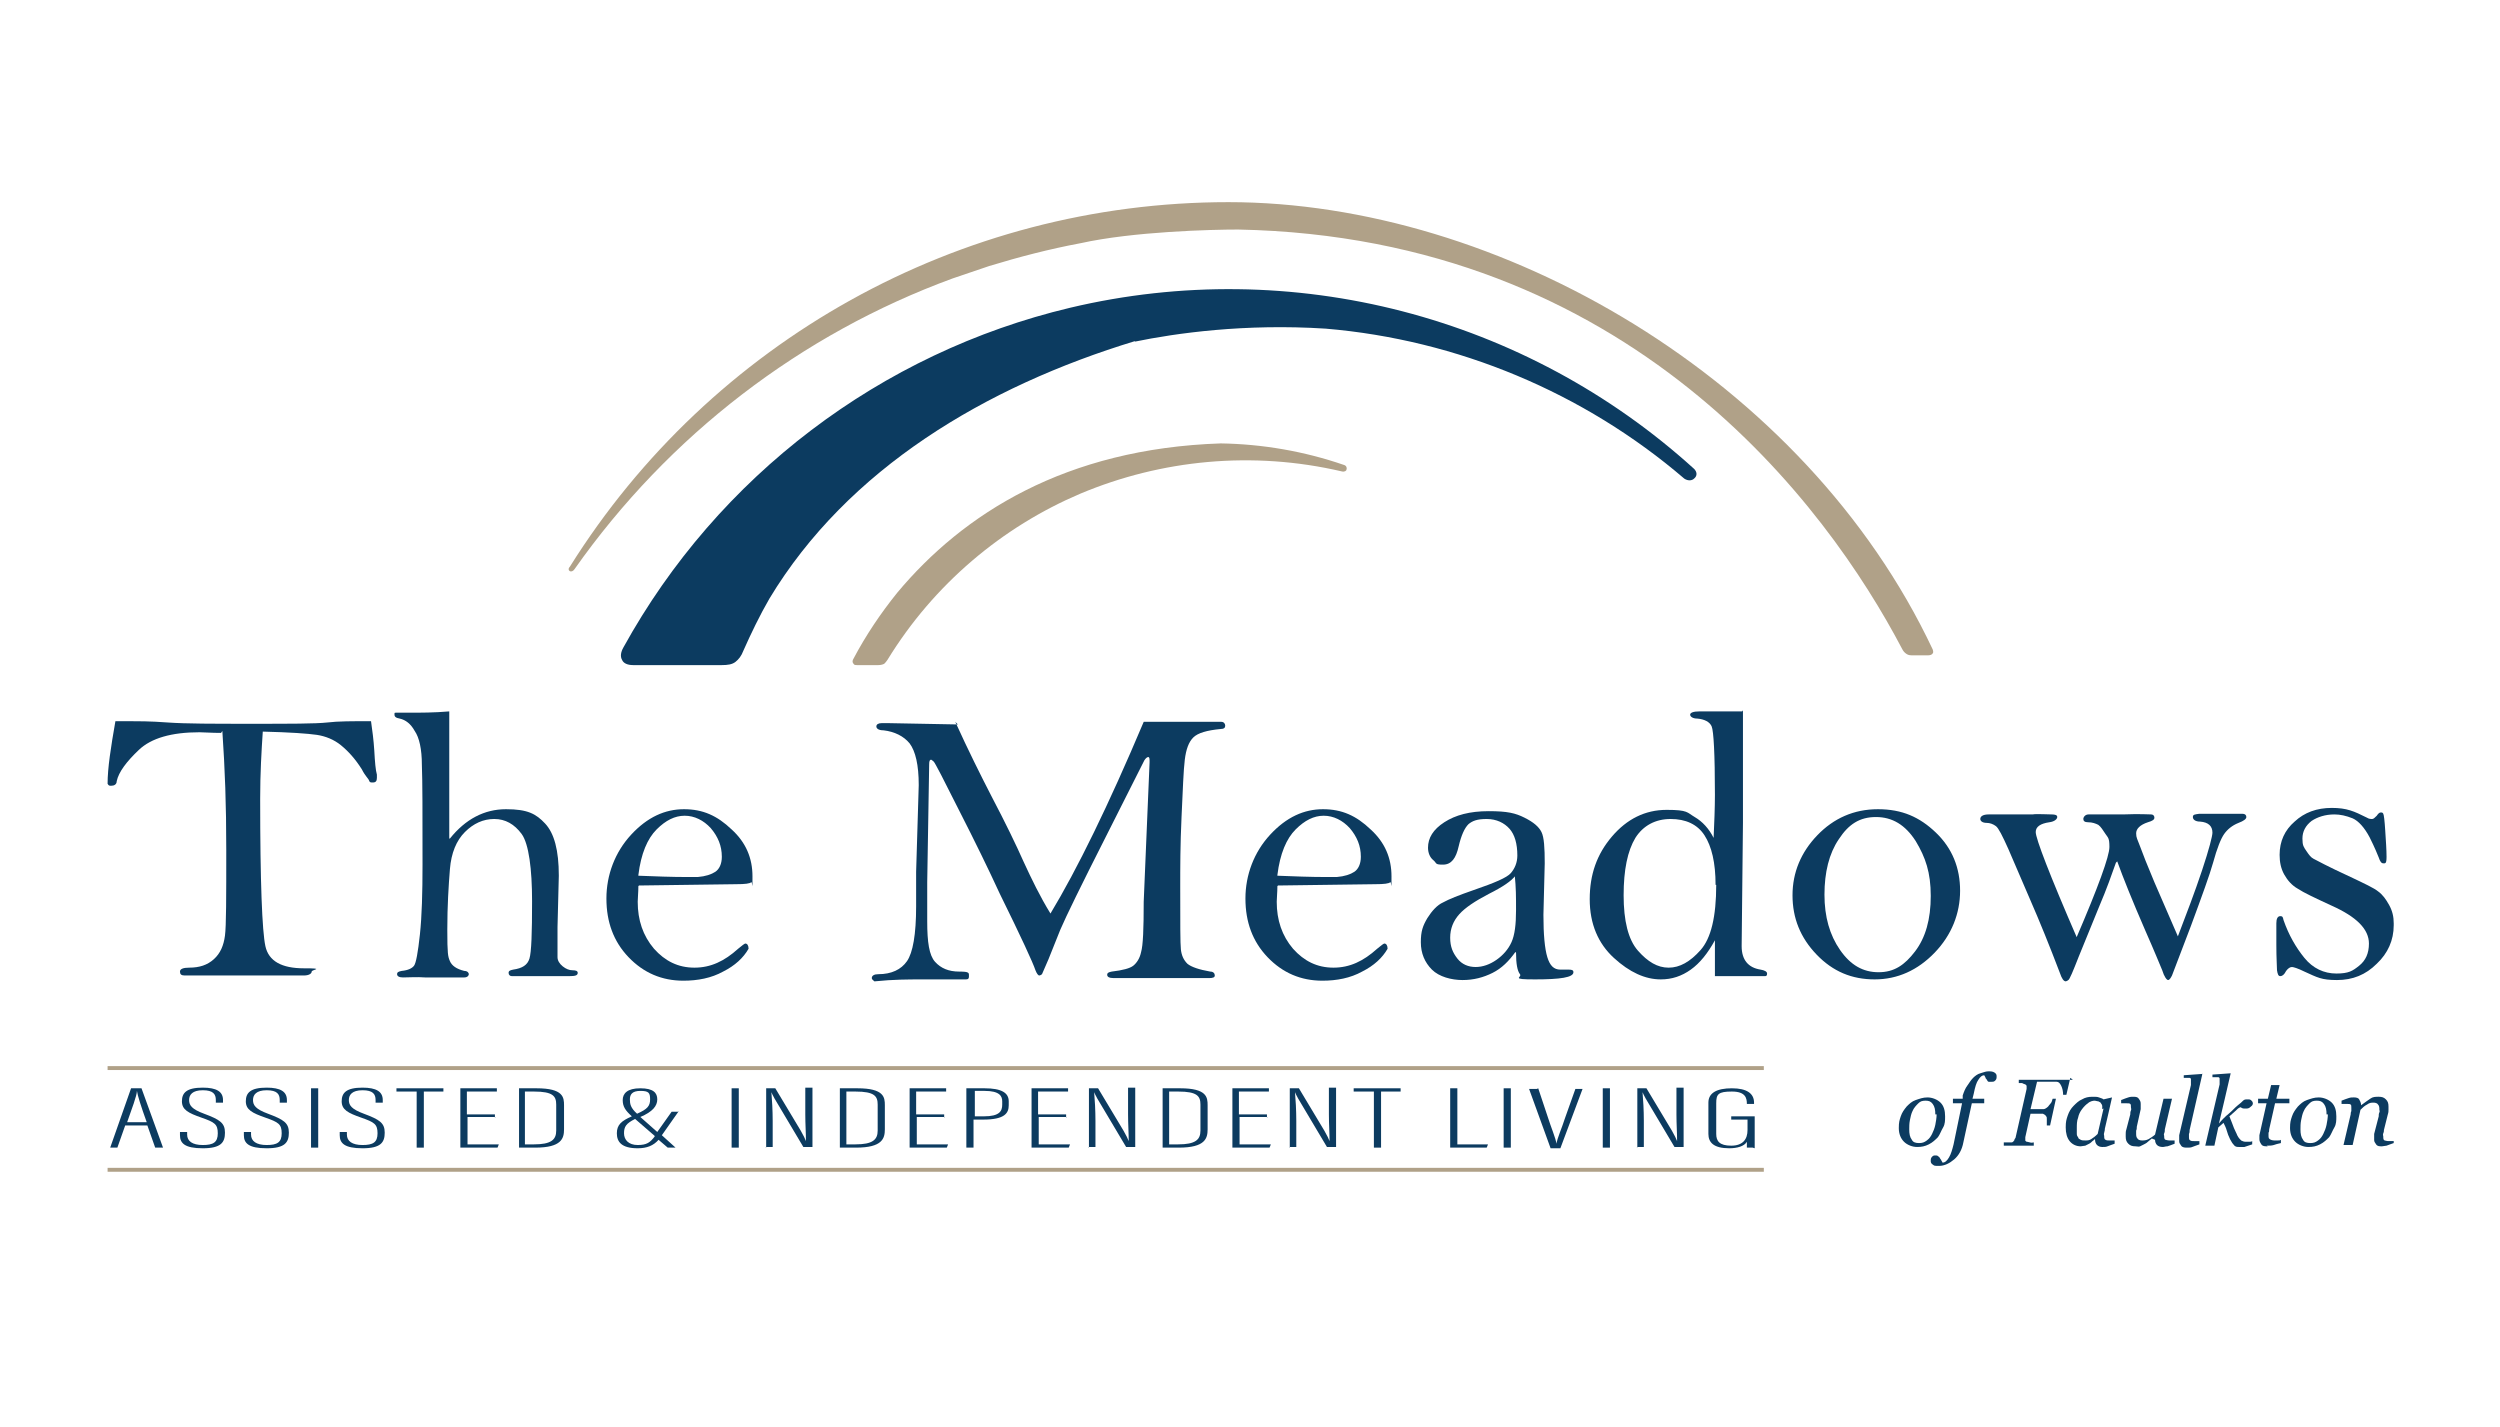 <?xml version="1.0" encoding="UTF-8"?>
<svg id="Layer_1" xmlns="http://www.w3.org/2000/svg" version="1.1" viewBox="0 0 383.4 218.9">
  <!-- Generator: Adobe Illustrator 29.7.1, SVG Export Plug-In . SVG Version: 2.1.1 Build 8)  -->
  <defs>
    <style>
      .st0, .st1 {
        fill: #0c3b60;
      }

      .st2, .st3 {
        fill: #b0a188;
      }

      .st3, .st1 {
        fill-rule: evenodd;
      }
    </style>
  </defs>
  <g id="Layer_1-2">
    <path class="st0" d="M33.9,112.4c-1.5,0-2.6-.1-3.3-.1-4.3,0-7.4.9-9.3,2.7s-3.1,3.4-3.4,4.8c0,.5-.4.7-.8.7s-.4,0-.6-.3c0-2.4.5-5.6,1.2-9.6,1,0,1.6,0,1.8,0,1.5,0,3.6,0,6.2.2,2.8.2,7.1.2,12.9.2s9.8,0,11.6-.2c1.6-.2,3.9-.2,6.7-.2.2,1.4.4,2.9.5,4.5.1,1.8.2,3,.4,3.7,0,.2,0,.3,0,.5,0,.5-.2.7-.6.7s-.5,0-.6-.3-.6-.7-1.1-1.7c-1-1.6-2.1-2.8-3.2-3.7s-2.4-1.4-3.7-1.6c-1.4-.2-4.1-.4-8.3-.5-.2,3-.4,6.4-.4,10.3,0,12.8.3,20.3.8,22.6s2.5,3.4,5.9,3.4,1.2.2,1.2.5-.4.6-1.2.6h-18.3c-.5,0-.7-.2-.7-.6s.5-.6,1.4-.6c1.6,0,2.8-.4,3.8-1.3s1.5-2.1,1.7-3.6.2-5.9.2-13.1-.2-12.3-.6-18.3h0Z"/>
    <path class="st0" d="M69,128.6c2.4-3,5.3-4.5,8.6-4.5s4.6.7,6,2.2c1.4,1.5,2.1,4.1,2.1,8l-.2,7.9c0,2.5,0,4.1,0,4.6,0,.5.3,1,.8,1.4s1,.6,1.5.6c.5,0,.8.1.8.4,0,.4-.4.5-1.3.5h-8.8c-.3,0-.5-.2-.5-.5s.2-.4.7-.5c1.4-.2,2.2-.7,2.5-1.7s.4-3.9.4-8.8-.5-8.8-1.6-10.3c-1.1-1.5-2.5-2.3-4.2-2.3s-3.2.7-4.5,2-2.1,3.2-2.3,5.7c-.2,2.5-.4,5.6-.4,9.3s.1,4.1.4,4.8,1,1.2,2.2,1.5c.5,0,.7.3.7.5s-.2.5-.7.5h-6c-1.3-.1-2.4,0-3.4,0-.6,0-.9-.2-.9-.5s.2-.4.7-.5c1-.1,1.6-.4,1.9-.8s.6-2,.9-4.8.4-6.4.4-10.7c0-7.8,0-12.9-.1-15.3,0-2.4-.4-4.2-1.1-5.2-.6-1.1-1.4-1.7-2.3-1.9-.6-.1-.8-.3-.8-.6s0-.3.2-.3.8,0,1.9,0c1.9,0,4,0,6.3-.2v14.8c0,1.9,0,3.5,0,4.7h0Z"/>
    <path class="st0" d="M97.9,135.9c0,1-.1,1.8-.1,2.4,0,2.8.8,5.2,2.5,7.2,1.7,1.9,3.7,2.9,6.2,2.9s4.6-1,6.7-2.9c.6-.5,1-.8,1.1-.8.3,0,.5.3.5.8-.8,1.4-2.1,2.6-3.9,3.5-1.8,1-3.9,1.4-6.1,1.4-3.3,0-6.1-1.2-8.4-3.6s-3.4-5.4-3.4-9,1.3-7.1,3.8-9.8,5.2-3.9,8.1-3.9,5.1,1,7.3,3.1c2.2,2,3.2,4.4,3.2,7.2s0,.7-.2.9-.9.3-2.3.3l-14.9.2h0ZM97.9,134.3c2.6.1,5.1.2,7.5.2h1.6c1.2-.1,2.1-.4,2.7-.8.6-.4,1-1.2,1-2.3,0-1.7-.6-3.1-1.7-4.4-1.1-1.2-2.5-1.9-4-1.9s-2.9.7-4.3,2.1-2.4,3.7-2.8,7h0Z"/>
    <path class="st0" d="M146.5,110.7c2,4.4,3.9,8.2,5.6,11.5,2.1,4,3.7,7.3,4.9,10,1.2,2.6,2.5,5.3,4.1,7.9,4.1-6.8,8.9-16.6,14.3-29.4h11.9c.4,0,.6.3.6.6s-.2.5-.7.5c-2.1.2-3.5.6-4.2,1.3-.7.7-1.1,1.8-1.3,3.4-.2,1.6-.3,4.5-.5,8.8-.2,4.3-.2,7.8-.2,10.7,0,5.5,0,8.7.1,9.6s.4,1.6,1,2.2c.6.5,1.8.9,3.5,1.2.5,0,.7.3.7.6s-.3.4-.9.4h-11.6s-3,0-3,0c-.7,0-1-.2-1-.5s.2-.4.7-.5c1.7-.2,2.8-.5,3.3-.9.5-.4,1-1.1,1.2-2.1.3-1,.4-3.6.4-7.7l.6-14.3.3-7.1c0-.5,0-.8-.2-.8-.2,0-.4.2-.6.5l-5.9,11.7c-3.8,7.5-6.1,12.2-7,14.3l-1.8,4.5c-.6,1.4-.9,2.1-1,2.3-.1.1-.3.2-.4.2-.2,0-.4-.3-.6-.8-.4-1.2-2.2-5.1-5.5-11.8-1.7-3.7-3.8-8-6.2-12.7-2.4-4.8-3.7-7.3-3.9-7.5s-.4-.3-.4-.3c-.2,0-.3.2-.3.7l-.3,18.1v6c0,3.2.3,5.2,1.2,6.2s2.1,1.5,3.7,1.5,1.5.2,1.5.7-.2.5-.7.5h-.6s-1.9,0-1.9,0h-4.2c-1.8,0-4.2,0-7.1.3-.2-.2-.4-.3-.4-.5,0-.4.4-.6,1-.6,2,0,3.5-.7,4.4-2s1.4-4.1,1.4-8.4v-5.3c0,0,.4-13.3.4-13.3,0-3.1-.5-5.2-1.4-6.4-.9-1.1-2.3-1.8-4-2-.8,0-1.1-.3-1.1-.6s.3-.5.8-.5.7,0,1.1,0l10.6.2h0Z"/>
    <path class="st0" d="M195.9,135.9c0,1-.1,1.8-.1,2.4,0,2.8.8,5.2,2.5,7.2,1.7,1.9,3.7,2.9,6.2,2.9s4.6-1,6.7-2.9c.6-.5,1-.8,1.1-.8.3,0,.5.3.5.8-.8,1.4-2.1,2.6-3.9,3.5-1.8,1-3.9,1.4-6.1,1.4-3.3,0-6.1-1.2-8.4-3.6s-3.4-5.4-3.4-9,1.3-7.1,3.8-9.8,5.2-3.9,8.1-3.9,5.1,1,7.3,3.1c2.2,2,3.2,4.4,3.2,7.2s0,.7-.2.9-.9.3-2.3.3l-14.9.2h0ZM195.9,134.3c2.6.1,5.1.2,7.5.2h1.6c1.2-.1,2.1-.4,2.7-.8.6-.4,1-1.2,1-2.3,0-1.7-.6-3.1-1.7-4.4-1.1-1.2-2.5-1.9-4-1.9s-2.9.7-4.3,2.1-2.4,3.7-2.8,7h0Z"/>
    <path class="st0" d="M232.4,146c-1,1.4-2.1,2.5-3.5,3.2s-2.9,1.1-4.6,1.1-3.6-.5-4.7-1.6-1.7-2.5-1.7-4.2.3-2.5,1-3.7c.7-1.1,1.5-2,2.4-2.4.9-.5,2.4-1.1,4.7-1.9,3.2-1.1,5.1-1.9,5.7-2.6.6-.7,1-1.6,1-2.7,0-1.8-.4-3.2-1.2-4.1s-2-1.5-3.5-1.5-2.2.3-2.8.8c-.6.6-1.1,1.7-1.5,3.4-.4,1.8-1.1,2.8-2.4,2.8s-.9-.2-1.5-.7c-.5-.4-.8-1.1-.8-1.9,0-1.5.8-2.8,2.5-3.9s3.9-1.7,6.8-1.7,4.1.3,5.5,1c1.4.7,2.2,1.4,2.6,2.2s.5,2.4.5,4.8l-.2,7.9c0,3,.2,5.2.6,6.5.4,1.3,1,1.9,2,1.9s.5,0,.8,0h.5c.5,0,.7.1.7.4,0,.8-2,1.1-5.9,1.1s-1.9-.3-2.3-.8-.6-1.6-.6-3.3h0ZM232.4,134.3c-.6.8-1.9,1.7-4.1,2.8-2.1,1.1-3.6,2.1-4.5,3.1-.9,1-1.4,2.2-1.4,3.6s.4,2.3,1.1,3.2,1.7,1.3,2.8,1.3,2.2-.4,3.2-1.1c1-.7,1.8-1.6,2.3-2.7.5-1.1.7-2.7.7-4.9s0-3.4-.2-5.4h0Z"/>
    <path class="st0" d="M267.3,109c0,4.3,0,10,0,17.2l-.2,18.9c0,2.1,1,3.3,2.9,3.6.6.1,1,.3,1,.6s-.1.4-.3.4-1.5,0-4,0c-1.2,0-2.5,0-3.7,0,0-1.2,0-2.1,0-2.6s0-1.6,0-2.9c-1.1,2-2.3,3.5-3.7,4.5s-2.9,1.5-4.6,1.5c-2.4,0-4.8-1.1-7.2-3.3-2.4-2.2-3.7-5.2-3.7-9s1.1-6.9,3.4-9.6c2.3-2.7,5.1-4.1,8.4-4.1s3.1.4,4.3,1.1,2.2,1.8,2.9,3.2c.1-2.3.2-4.6.2-6.6,0-6.3-.2-9.8-.5-10.5-.3-.7-1.1-1.1-2.2-1.2-.7,0-1.1-.3-1.1-.6s.5-.5,1.4-.5h6.6c0-.1,0-.1,0-.1ZM263.1,135.7c0-3.4-.6-5.9-1.7-7.6s-2.9-2.5-5.2-2.5-4.2,1-5.4,2.9c-1.2,2-1.8,4.9-1.8,8.8s.7,6.8,2.2,8.5,3,2.6,4.7,2.6,3.3-.9,4.9-2.7c1.6-1.8,2.4-5.1,2.4-10h0Z"/>
    <path class="st0" d="M274.9,137.3c0-3.5,1.3-6.6,3.8-9.2s5.6-4,9.3-4,6.4,1.2,8.9,3.6,3.7,5.4,3.7,8.9-1.3,6.8-3.9,9.5-5.7,4.1-9.2,4.1-6.4-1.2-8.9-3.8-3.7-5.6-3.7-9.1h0ZM279.8,137.2c0,3.4.8,6.2,2.4,8.5,1.6,2.3,3.5,3.4,5.9,3.4s4-1.1,5.6-3.2c1.6-2.1,2.4-4.9,2.4-8.5s-.8-5.9-2.3-8.4c-1.6-2.5-3.6-3.7-6.1-3.7s-4.2,1.1-5.7,3.4c-1.5,2.2-2.2,5.1-2.2,8.5h0Z"/>
    <path class="st0" d="M318.4,143.9c3.4-7.9,5.1-12.6,5.1-14s-.2-1.4-.6-2-.7-1.1-1.1-1.4c-.4-.2-.9-.4-1.6-.4-.5,0-.7-.2-.7-.5s.3-.7.8-.7h5.3c2.5-.1,4,0,4.3,0,.3,0,.5.2.5.5s-.3.5-1,.7c-1.2.4-1.8,1-1.8,1.7s.2.9.6,2c.4,1.1,1.1,2.9,2.2,5.5l3.6,8.3c1.3-3.4,2.6-6.8,3.7-10.1s1.6-5.3,1.6-5.8c0-1-.6-1.6-1.9-1.7-.7,0-1.1-.3-1.1-.7s.3-.4,1-.5c.6,0,2,0,4,0s2.2,0,2.6,0,.6.2.6.5-.4.6-1.2.9c-1,.4-1.7,1-2.2,1.7-.5.7-1.1,2.2-1.7,4.4-.5,1.8-1.7,5.1-3.4,9.7l-2.9,7.6c-.2.4-.4.7-.6.7s-.6-.5-.9-1.5c-.3-.7-1.1-2.7-2.6-6.1-2-4.6-3.4-8.1-4.3-10.6l-.2.2c-.6,1.7-1.4,4-2.6,6.8l-3.1,7.6c-.9,2.3-1.4,3.5-1.6,3.6-.1.1-.3.2-.4.2-.3,0-.6-.4-.9-1.3-1.6-4.2-3.1-7.9-4.5-11.1l-3.4-7.9c-.9-2-1.5-3.2-1.9-3.5s-.9-.5-1.4-.5c-.7,0-1-.3-1-.6,0-.4.4-.7,1.3-.7h6.8c0-.1,2.8,0,2.8,0,.6,0,.9.1.9.4s-.4.7-1.2.8c-1.4.2-2.1.7-2.1,1.5,0,1,2.1,6.5,6.4,16.4h0Z"/>
    <path class="st0" d="M367.1,141.9c0,2.3-.9,4.3-2.6,5.9-1.7,1.7-3.7,2.5-6.1,2.5s-3-.4-5-1.3c-1-.5-1.7-.7-1.9-.7-.3,0-.6.2-.9.6-.3.6-.6.8-.9.8s-.4-.3-.5-.9c0-.6-.1-1.8-.1-3.9,0-1.7,0-2.8,0-3.3,0-.7.2-1.1.6-1.1s.4.2.5.6c.8,2.3,1.9,4.2,3.2,5.8s3,2.4,4.9,2.4,2.5-.4,3.5-1.2c1-.8,1.5-1.9,1.5-3.4,0-2.2-1.9-4.1-5.7-5.8-2.6-1.2-4.3-2-5.2-2.6-.9-.5-1.6-1.3-2.1-2.2-.5-.9-.7-1.9-.7-3,0-2.1.8-3.8,2.3-5.1,1.5-1.4,3.4-2.1,5.7-2.1s3.4.5,5.4,1.5c.3.2.6.2.8.2s.4-.2.7-.5c.2-.3.4-.5.6-.5s.3,0,.4.2.2,1,.3,2.6.2,2.9.2,4-.2,1-.5,1-.5-.3-.7-.9c-.2-.5-.6-1.5-1.4-3.1-.8-1.5-1.7-2.5-2.6-2.9-1-.4-1.9-.6-2.8-.6-1.4,0-2.6.4-3.5,1-.9.7-1.4,1.6-1.4,2.7s.2,1.3.6,1.9c.4.6.7,1,1.1,1.2s2.2,1.2,5.7,2.8c2.1,1,3.6,1.7,4.2,2.2.7.5,1.2,1.2,1.7,2.1s.7,1.8.7,2.8h0Z"/>
    <path class="st3" d="M165.7,37.3c-4.8.9-9.4,2.1-14,3.5l-5.6,1.9c-23.2,8.5-43.5,24-58,44.6-.2.3-.5.4-.7.3-.2-.1-.3-.4,0-.7,21.6-34.5,59.6-55.9,101-55.9s88.4,27,108,68.6c.1.3.1.5,0,.6-.1.2-.4.3-.7.3h-2.3c-.4,0-.7,0-1-.2s-.5-.4-.7-.8c-11.5-21.9-41.7-63.1-101.8-64.3-4.1,0-16.1.3-24.2,2.1h0Z"/>
    <path class="st3" d="M187.2,68c6.4.1,12.8,1.2,18.9,3.3.4.1.5.5.4.7,0,.2-.3.4-.7.3-13.7-3.2-27.7-1.8-40.1,3.4-12,5.1-22.5,13.9-29.6,25.5-.2.3-.3.4-.5.6-.2.1-.5.2-.9.2h-3.2c-.3,0-.5,0-.6-.2-.2-.2-.2-.5,0-.8,1.9-3.6,4.2-7,6.7-10.1,10.1-12.1,25.8-22.1,49.6-22.9h0Z"/>
    <path class="st1" d="M174.1,52.3c-23,7-44.1,19.6-56.1,39.5-1.5,2.6-2.8,5.3-4,8-.3.8-.7,1.3-1.2,1.7-.5.4-1.2.5-2.1.5h-13.6c-.9,0-1.5-.3-1.7-.8-.3-.5-.2-1.2.2-1.9,14.5-26.3,39.5-45.2,68.5-52.1,34.1-8.1,69.9,1.3,95.7,24.7.5.5.5,1.1,0,1.5-.3.3-.9.4-1.5,0-15.4-13.2-34.8-21.3-55-23-12.4-.8-23,.7-29.3,2h0Z"/>
    <rect class="st2" x="16.5" y="163.5" width="254" height=".6"/>
    <rect class="st2" x="16.5" y="179.1" width="254" height=".6"/>
    <path class="st0" d="M19.2,172.6l-1.2,3.4h-1.1l3.2-9.1h1.6l3.3,9.1h-1.2l-1.2-3.4s-3.5,0-3.5,0ZM22.5,172.1c-.9-2.5-1.4-4.1-1.5-4.8h0c0,.7-.8,2.8-1.5,4.8h3.1Z"/>
    <path class="st0" d="M28.7,173.5v.5c0,1,.8,1.6,2.4,1.6s2.3-.4,2.3-1.8-.5-1.7-2.5-2.4c-2-.7-3-1.2-3-2.5s.7-2.1,3.2-2.1c2.1,0,3.1.6,3.1,1.9v.4h-1.1v-.4c0-.9-.4-1.5-2-1.5s-2.1.7-2.1,1.5.4,1.4,2.3,2.1c2.4.9,3.2,1.4,3.2,2.9s-.6,2.4-3.4,2.4-3.5-.8-3.5-2v-.5h1.1Z"/>
    <path class="st0" d="M38.5,173.5v.5c0,1,.8,1.6,2.4,1.6s2.3-.4,2.3-1.8-.5-1.7-2.5-2.4c-2-.7-3-1.2-3-2.5s.7-2.1,3.2-2.1c2.1,0,3.1.6,3.1,1.9v.4h-1.1v-.4c0-.9-.4-1.5-2-1.5s-2.1.7-2.1,1.5.4,1.4,2.3,2.1c2.4.9,3.2,1.4,3.2,2.9s-.6,2.4-3.4,2.4-3.5-.8-3.5-2v-.5h1.1Z"/>
    <path class="st0" d="M48.8,166.9v9.1h-1.1v-9.1h1.1Z"/>
    <path class="st0" d="M53.2,173.5v.5c0,1,.8,1.6,2.4,1.6s2.3-.4,2.3-1.8-.5-1.7-2.5-2.4c-2-.7-3-1.2-3-2.5s.7-2.1,3.2-2.1c2.1,0,3.1.6,3.1,1.9v.4h-1.1v-.4c0-.9-.4-1.5-2-1.5s-2.1.7-2.1,1.5.4,1.4,2.3,2.1c2.4.9,3.2,1.4,3.2,2.9s-.6,2.4-3.4,2.4-3.5-.8-3.5-2v-.5h1.1Z"/>
    <path class="st0" d="M63.9,167.4h-3.1v-.5h7.2v.5h-3v8.6h-1.1v-8.6Z"/>
    <path class="st0" d="M76,171.3h-4.3v4.2h4.8l-.2.5h-5.7v-9.1h5.6v.5h-4.6v3.5h4.3v.5h0Z"/>
    <path class="st0" d="M79.5,166.9h2.8c4.1,0,4.2,1.4,4.2,2.6v3.7c0,1.4-.4,2.8-4.4,2.8h-2.5v-9.1h0ZM80.5,175.5h1.4c2.6,0,3.4-.7,3.4-2.1v-4c0-1.3-.5-2-3.4-2h-1.4s0,8.1,0,8.1Z"/>
    <path class="st0" d="M104.1,170.4l-2.6,3.7,2.1,1.9h-1.2l-1.4-1.2c-.8.9-1.8,1.3-3.2,1.3-2.5,0-3.2-1-3.2-2.3s.7-1.9,2.3-2.6c-1-.9-1.4-1.5-1.4-2.5s.7-1.8,2.7-1.8,2.6.7,2.6,1.7-.7,1.9-2.6,2.7l2.6,2.3,2.2-3.1h1.1,0ZM100.4,174.2l-3-2.6c-1.4.7-1.7,1.2-1.7,2.2s.7,1.8,2.1,1.8,1.9-.4,2.6-1.3ZM97.7,170.8c1.6-.7,2-1.2,2-2.2s-.2-1.3-1.5-1.3-1.6.6-1.6,1.3.1,1.3,1.1,2.2Z"/>
    <path class="st0" d="M113.3,166.9v9.1h-1.1v-9.1h1.1Z"/>
    <path class="st0" d="M117.5,176v-9.1h1.4l3.9,6.5c.4.7.7,1.3.8,1.6h0c0-1.3-.1-2.6-.1-4.1v-4.1h1.1v9.1h-1.4l-4.4-7.4c-.3-.5-.4-.8-.5-1h0c.1,1.1.2,2.8.2,4.4v4h-1.1Z"/>
    <path class="st0" d="M128.7,166.9h2.8c4.1,0,4.2,1.4,4.2,2.6v3.7c0,1.4-.4,2.8-4.4,2.8h-2.5v-9.1h0ZM129.8,175.5h1.4c2.6,0,3.4-.7,3.4-2.1v-4c0-1.3-.5-2-3.4-2h-1.4v8.1Z"/>
    <path class="st0" d="M144.9,171.3h-4.3v4.2h4.8l-.2.5h-5.7v-9.1h5.6v.5h-4.6v3.5h4.3v.5h0Z"/>
    <path class="st0" d="M148.3,166.9h2.7c2.6,0,3.7.7,3.7,2v.6c0,1.2-.6,2.2-3.9,2.2h-1.5v4.3h-1.1v-9.1h0ZM149.4,171.2h1.5c2.4,0,2.8-.8,2.8-1.8v-.5c0-.8-.4-1.6-2.7-1.6h-1.5v3.9h0Z"/>
    <path class="st0" d="M163.6,171.3h-4.3v4.2h4.8l-.2.5h-5.7v-9.1h5.6v.5h-4.6v3.5h4.3v.5h0Z"/>
    <path class="st0" d="M167,176v-9.1h1.4l3.9,6.5c.4.7.7,1.3.8,1.6h0c0-1.3-.1-2.6-.1-4.1v-4.1h1.1v9.1h-1.4l-4.4-7.4c-.3-.5-.4-.8-.5-1h0c.1,1.1.2,2.8.2,4.4v4h-1.1Z"/>
    <path class="st0" d="M178.2,166.9h2.8c4.1,0,4.2,1.4,4.2,2.6v3.7c0,1.4-.4,2.8-4.4,2.8h-2.5v-9.1h0ZM179.3,175.5h1.4c2.6,0,3.4-.7,3.4-2.1v-4c0-1.3-.5-2-3.4-2h-1.4v8.1Z"/>
    <path class="st0" d="M194.4,171.3h-4.3v4.2h4.8l-.2.5h-5.7v-9.1h5.6v.5h-4.6v3.5h4.3v.5h0Z"/>
    <path class="st0" d="M197.8,176v-9.1h1.4l3.9,6.5c.4.7.7,1.3.8,1.6h0c0-1.3-.1-2.6-.1-4.1v-4.1h1.1v9.1h-1.4l-4.4-7.4c-.3-.5-.4-.8-.5-1h0c.1,1.1.2,2.8.2,4.4v4h-1.1Z"/>
    <path class="st0" d="M210.7,167.4h-3.1v-.5h7.2v.5h-3v8.6h-1.1v-8.6Z"/>
    <path class="st0" d="M222.4,166.9h1.1v8.6h4.7l-.2.5h-5.6v-9.1h0Z"/>
    <path class="st0" d="M231.7,166.9v9.1h-1.1v-9.1h1.1Z"/>
    <path class="st0" d="M235.9,166.9l1.5,4.5c.4,1.3,1.2,3.2,1.3,4h0c.1-.8.9-2.6,1.3-3.9l1.6-4.5h1.1l-3.4,9.1h-1.5l-3.3-9.1h1.2Z"/>
    <path class="st0" d="M246.9,166.9v9.1h-1.1v-9.1h1.1Z"/>
    <path class="st0" d="M251.1,176v-9.1h1.4l3.9,6.5c.4.7.7,1.3.8,1.6h0c0-1.3-.1-2.6-.1-4.1v-4.1h1.1v9.1h-1.4l-4.4-7.4c-.3-.5-.4-.8-.5-1h0c.1,1.1.2,2.8.2,4.4v4h-1.1Z"/>
    <path class="st0" d="M268.8,176h-.9c0-.1,0-.7,0-.9-.4.7-1.5,1-2.7,1-2.4,0-3.2-.9-3.2-2.2v-4.8c0-1.5,1.3-2.2,3.6-2.2s3.4.8,3.4,2.2v.2h-1.1c0-.9-.2-1.9-2.3-1.9s-2.4.4-2.4,1.8v4.7c0,1.1.5,1.8,2.3,1.8s2.5-1,2.5-2.4v-1.6h-2.5v-.5h3.6v4.9h0Z"/>
    <path class="st0" d="M298.3,171.2c0,.6,0,1.2-.3,1.7s-.5,1.1-.8,1.5c-.4.4-.8.8-1.4,1.1s-1.1.4-1.8.4-1.5-.3-2-.8c-.5-.5-.8-1.2-.8-2.1s.1-1.2.3-1.8.5-1,.9-1.5c.4-.4.8-.8,1.4-1s1.1-.4,1.8-.4,1.5.3,2,.8.7,1.2.7,2.1h0ZM296.8,170.9c0-.7-.1-1.2-.4-1.6s-.6-.5-1.1-.5-.8.1-1.1.4-.7.7-.9,1.2c-.2.4-.3.9-.4,1.4s-.1,1-.1,1.4c0,.7.1,1.2.4,1.6.2.4.6.5,1.1.5s.8-.1,1.2-.4.6-.6.8-1c.2-.4.4-.9.5-1.4s.2-1.1.2-1.6h0Z"/>
    <path class="st0" d="M302.4,169.2l-1.3,6c-.2,1.1-.7,2-1.4,2.6s-1.5,1-2.3,1-.7,0-1-.2-.3-.4-.3-.6,0-.4.2-.6.3-.2.5-.2.3,0,.4.1.2.1.3.3c0,0,.1.2.2.3,0,.1.2.3.2.4.4,0,.7-.3,1-.8.3-.5.5-1.2.7-2l1.3-6.3h-1.4v-.7h1.5v-.5c.2-.6.4-1.1.7-1.5s.5-.8.9-1.2c.3-.3.7-.6,1.1-.7s.8-.3,1.2-.3.7,0,1,.2.3.4.3.6,0,.4-.2.6-.3.2-.6.2-.3,0-.4,0c-.1,0-.2-.1-.3-.3,0-.1-.2-.2-.2-.3s-.1-.2-.2-.4c-.3,0-.6.2-.9.7-.3.4-.5,1.1-.7,2.1l-.2.8h1.8v.7h-2Z"/>
    <path class="st0" d="M317.5,165.3l-.6,2.6h-.5c0-.5-.1-1-.3-1.4-.2-.4-.4-.6-.7-.6-.1,0-.3,0-.5,0s-.4,0-.7,0h-1.8l-1,4.2h1.2c.3,0,.5,0,.8,0,.2,0,.5-.2.7-.4.1-.1.2-.3.4-.5s.2-.5.3-.7h.5l-.9,4.1h-.5s0-.1,0-.2v-.3c0-.1,0-.3,0-.5s0-.3-.1-.4c-.1-.2-.3-.3-.5-.4-.2,0-.5,0-.7,0h-1.2l-.8,3.6s0,0,0,.1h0c0,.2,0,.3,0,.4s.1.1.2.2c0,0,.2,0,.5.1s.4,0,.6,0v.5h-4.6v-.5c.3,0,.5,0,.7,0,.2,0,.4,0,.5,0,.2,0,.3-.2.4-.3,0-.1.1-.3.2-.4l1.7-7.5s0,0,0-.1h0c0-.2,0-.3,0-.4,0,0-.1-.1-.2-.2-.1,0-.3-.1-.5-.2-.2,0-.4,0-.5,0v-.5h8.3Z"/>
    <path class="st0" d="M321.3,174.7h0c-.1,0-.2.2-.4.3-.1.1-.3.3-.5.4s-.4.2-.6.3c-.2,0-.5.1-.7.1-.7,0-1.3-.3-1.7-.8s-.6-1.2-.6-2.1.1-1.2.3-1.8c.2-.6.5-1.1.9-1.5.4-.4.8-.8,1.3-1,.5-.3,1-.4,1.6-.4s.7,0,1,.1.6.2.7.3l1.3-.3h0c0,.1-1.1,4.8-1.1,4.8,0,.1,0,.3-.1.6s0,.4,0,.5c0,.3,0,.5.2.6s.3.1.6.1.2,0,.4,0c.2,0,.3,0,.4,0v.5c-.5.2-.9.3-1.1.4s-.5.1-.8.1-.6-.1-.8-.3-.3-.5-.3-.8h0ZM322.4,170.1c0-.2,0-.3,0-.5,0-.1-.1-.3-.2-.4,0-.1-.2-.2-.4-.3-.2,0-.4-.1-.6-.1s-.7.1-1,.4c-.3.2-.6.5-.9.9-.3.4-.5.8-.6,1.3-.2.5-.2,1.1-.2,1.6s0,.6,0,.8,0,.4.2.6c0,.2.2.3.4.4.2.1.4.1.7.1s.6,0,.9-.2.6-.4,1-.8l.9-3.9h0Z"/>
    <path class="st0" d="M330,174.6h0c-.2.2-.4.3-.6.5s-.4.3-.6.4c-.2.1-.4.2-.6.3s-.4,0-.7,0c-.5,0-.8-.1-1.1-.4-.3-.3-.4-.6-.4-1.1s0-.3,0-.4c0-.2,0-.4.1-.7l.6-2.3c0-.2,0-.4.1-.6s0-.3,0-.5c0-.3,0-.4-.1-.5s-.3-.1-.6-.1-.2,0-.4,0c-.2,0-.3,0-.4,0v-.5c.5-.2.8-.3,1.1-.4s.5-.1.7-.1c.4,0,.7,0,.9.3s.3.4.3.8,0,.2,0,.4c0,.1,0,.3,0,.4l-.6,2.7c0,.2,0,.4-.1.6,0,.2,0,.3,0,.4,0,.3,0,.6.2.8.1.2.4.3.7.3s.6,0,1-.2c.3-.2.7-.4,1-.7l1.3-5.5h1.3c0,0,0,0,0,0l-1.1,4.7c0,.2,0,.4-.1.6s0,.3,0,.4c0,.3,0,.5.2.6.1,0,.3.1.6.1s.2,0,.4,0,.3,0,.4,0v.5c-.5.2-.8.3-1.1.4-.3,0-.5.1-.7.1-.4,0-.7-.1-.9-.3s-.3-.5-.3-.8h0Z"/>
    <path class="st0" d="M337.8,164.5l-2,8.8c0,.2,0,.4-.1.6,0,.2,0,.3,0,.4,0,.3,0,.5.2.6s.3.1.6.1.2,0,.4,0c.2,0,.3,0,.4,0v.5c-.5.2-.9.3-1.1.4s-.5.1-.8.1-.7,0-.9-.3-.3-.4-.3-.7,0-.2,0-.4c0-.1,0-.3,0-.5l1.8-7.7c0-.1,0-.3,0-.3s0-.1,0-.2c0-.2,0-.3,0-.4s-.1-.2-.2-.2c-.1,0-.2,0-.4,0s-.3,0-.5,0v-.4c.1,0,2.8-.2,2.8-.2h0c0,.1,0,.1,0,.1Z"/>
    <path class="st0" d="M345.5,169.1c0,.2,0,.4-.3.6-.2.2-.4.3-.6.3s-.3,0-.5,0c-.2,0-.3-.1-.5-.2-.3.1-.5.3-.8.6s-.6.5-.9.8c.3.7.5,1.3.7,1.8.2.5.4.8.5,1.1.2.4.4.6.6.8.2.1.4.2.7.2s.3,0,.5,0c.2,0,.4,0,.5-.1v.5c-.6.2-.9.3-1.2.4-.3,0-.5,0-.8,0s-.6,0-.8-.3c-.2-.2-.4-.5-.6-.9-.2-.4-.4-.9-.5-1.3s-.3-.8-.5-1.2l-.8.7-.6,2.8h-1.4l2.2-9.4c0-.1,0-.3,0-.3s0-.1,0-.2c0-.2,0-.3,0-.4s-.1-.2-.2-.2c-.1,0-.2,0-.4,0s-.3,0-.5,0v-.4c.1,0,2.8-.2,2.8-.2h0c0,.1-1.8,7.7-1.8,7.7h0c.5-.6,1-1.1,1.5-1.5s.9-.9,1.4-1.3c.4-.3.6-.5.8-.7s.4-.2.7-.2.4,0,.6.2.2.3.2.6h0Z"/>
    <path class="st0" d="M347.8,175.8c-.5,0-.8,0-1-.3s-.3-.5-.3-.8,0-.2,0-.3c0,0,0-.2,0-.3l1.1-4.9h-1.3v-.7h1.5l.5-2.1h1.3l-.5,2.1h2v.7h-2.2l-.9,4c0,.2,0,.4-.1.5,0,.2,0,.3,0,.4,0,.3,0,.5.2.6.1.1.4.2.7.2s.3,0,.5,0,.4,0,.5-.1v.5c-.5.1-.8.2-1.1.3s-.7.1-1.1.1h0Z"/>
    <path class="st0" d="M358.3,171.2c0,.6,0,1.2-.3,1.7s-.5,1.1-.8,1.5c-.4.4-.8.8-1.4,1.1s-1.1.4-1.8.4-1.5-.3-2-.8c-.5-.5-.8-1.2-.8-2.1s.1-1.2.3-1.8.5-1,.9-1.5c.4-.4.8-.8,1.4-1s1.1-.4,1.8-.4,1.5.3,2,.8.7,1.2.7,2.1h0ZM356.8,170.9c0-.7-.1-1.2-.4-1.6s-.6-.5-1.1-.5-.8.1-1.1.4-.7.7-.9,1.2c-.2.4-.3.9-.4,1.4s-.1,1-.1,1.4c0,.7.1,1.2.4,1.6.2.4.6.5,1.1.5s.8-.1,1.2-.4.6-.6.8-1c.2-.4.4-.9.5-1.4s.2-1.1.2-1.6h0Z"/>
    <path class="st0" d="M367.1,174.8v.5c-.5.2-.9.3-1.1.4-.2,0-.5.1-.7.1-.4,0-.7,0-.9-.3s-.3-.4-.3-.7,0-.2,0-.4c0-.1,0-.3,0-.5l.7-2.7c0-.2,0-.4.1-.6s0-.3,0-.4c0-.3,0-.6-.2-.8-.1-.2-.4-.3-.7-.3s-.6,0-1,.3c-.4.2-.7.5-1,.8l-1.2,5.4h-1.4l1.1-4.7c0-.1,0-.3.1-.5,0-.2,0-.4,0-.5,0-.3,0-.4-.1-.5s-.3-.1-.6-.1-.2,0-.4,0c-.2,0-.3,0-.4,0v-.5c.5-.2.8-.3,1.1-.4s.5-.1.8-.1c.4,0,.7.1.8.3s.3.5.3.9h0c.5-.4,1-.7,1.4-1s.8-.3,1.3-.3.8.1,1.1.4c.3.3.4.6.4,1.1s0,.2,0,.5c0,.2,0,.4-.1.7l-.6,2.4c0,.1,0,.3-.1.5s0,.4,0,.5c0,.3,0,.5.2.6.1,0,.3.1.6.1s.2,0,.4,0c.2,0,.3,0,.4,0h0Z"/>
  </g>
</svg>